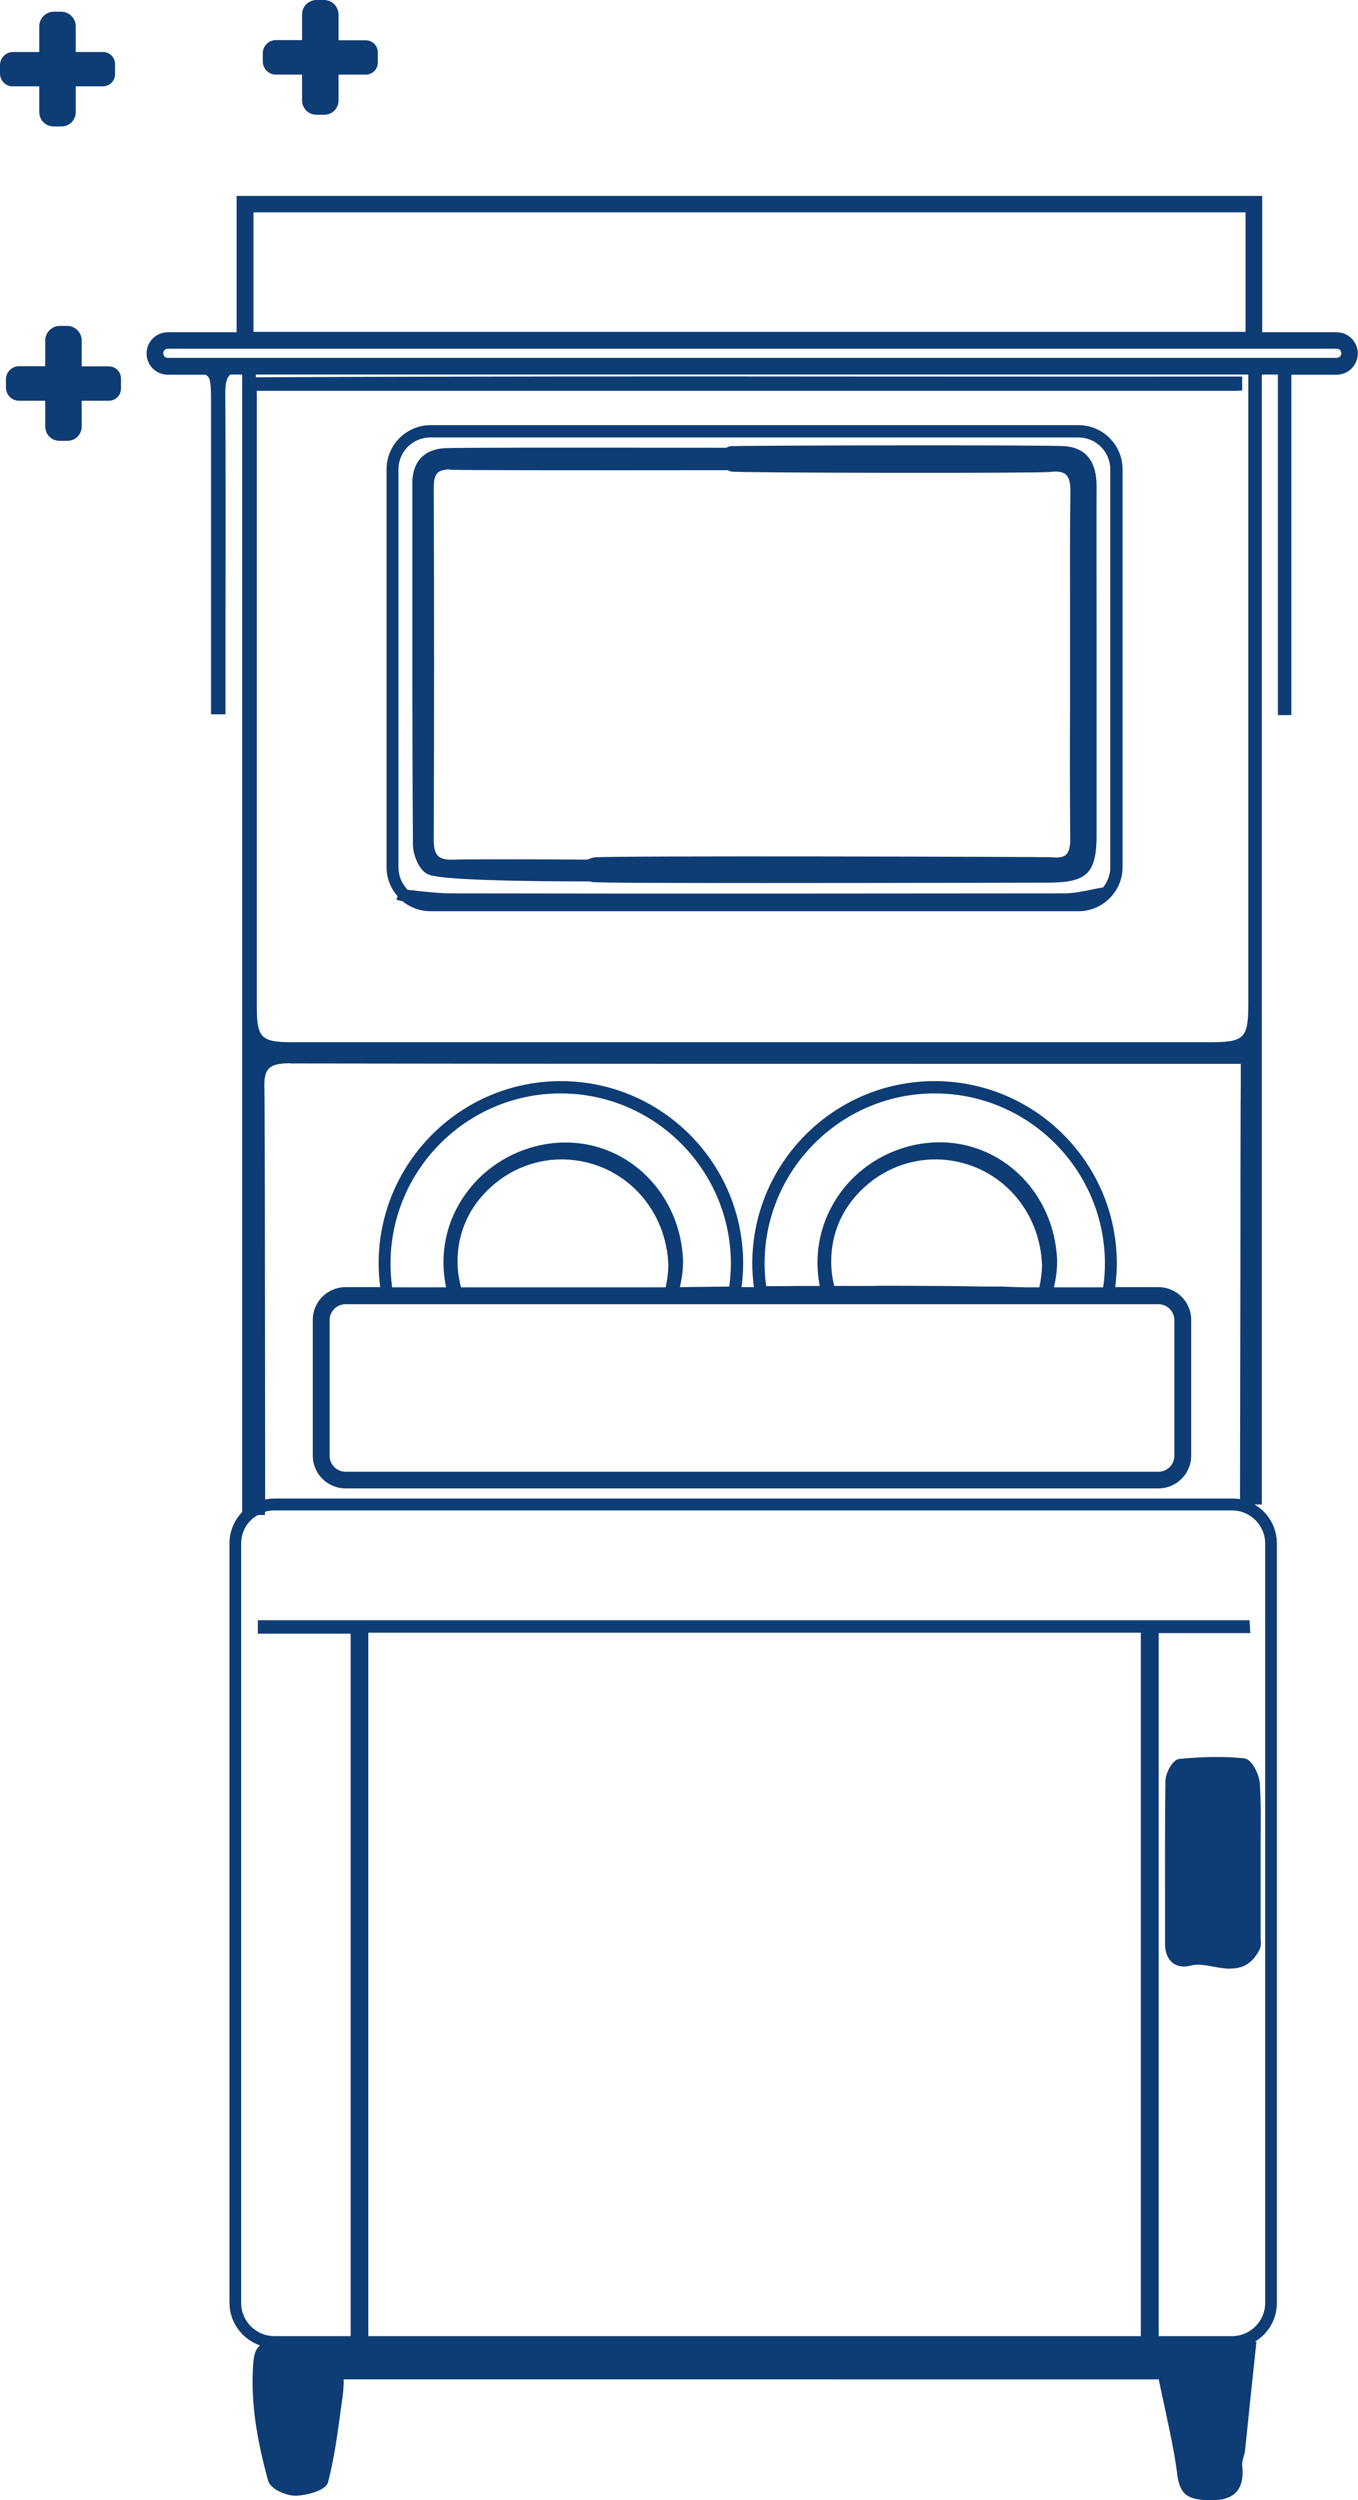 <?xml version="1.0" encoding="UTF-8"?>
<svg id="Capa_2" data-name="Capa 2" xmlns="http://www.w3.org/2000/svg" xmlns:xlink="http://www.w3.org/1999/xlink" viewBox="0 0 68.47 125.97">
  <defs>
    <style>
      .cls-1 {
        fill: none;
      }

      .cls-2 {
        fill: #0e3c75;
      }

      .cls-3 {
        clip-path: url(#clippath);
      }
    </style>
    <clipPath id="clippath">
      <rect class="cls-1" width="68.47" height="125.97"/>
    </clipPath>
  </defs>
  <g id="Capa_1-2" data-name="Capa 1">
    <g class="cls-3">
      <path class="cls-2" d="M63.36,93.84c0-1.33.05-2.66-.03-3.98-.02-.39-.37-1.06-.63-1.09-1.07-.11-2.16-.08-3.24.03-.22.02-.53.6-.53.93-.04,2.73-.02,5.47-.02,8.2,0,.73.42,1.09,1.08.92,1.11-.29,2.51.89,3.33-.67.1-.19.03-.48.03-.72,0-1.21,0-2.41,0-3.62"/>
      <path class="cls-2" d="M60.41,98.62c.28,0,.57.05.86.1.77.14,1.43.26,1.91-.63.05-.09.04-.25.02-.41,0-.08-.01-.15-.01-.23,0-.82,0-1.64,0-2.47v-1.15c0-.37,0-.73,0-1.1,0-.94.02-1.92-.04-2.87-.02-.35-.34-.89-.47-.92-.96-.1-2.01-.09-3.2.03-.11.04-.37.49-.37.75-.03,2.14-.03,4.32-.02,6.42v1.78c0,.32.09.55.25.67.18.14.43.11.6.07.15-.04.3-.06.46-.06M62.05,99.19c-.29,0-.58-.05-.85-.1-.41-.08-.81-.15-1.15-.06-.36.1-.68.05-.92-.13-.25-.2-.39-.53-.39-.96v-1.78c0-2.11-.01-4.29.02-6.43,0-.34.33-1.07.7-1.11,1.22-.12,2.29-.13,3.27-.03.41.04.77.86.79,1.26.06.97.05,1.95.04,2.9,0,.36,0,.73,0,1.09v1.15c0,.82,0,1.65,0,2.47,0,.06,0,.13,0,.2.02.2.03.42-.07.6-.39.74-.91.92-1.44.92"/>
      <path class="cls-2" d="M62.45,19.16c-16.55.03-33.11-.05-49.66.04,0,.11,0,.21,0,.31h49.66c0-.12,0-.23,0-.35"/>
      <path class="cls-2" d="M62.46,19.69H12.61v-.68s.18,0,.18,0c10.18-.05,20.54-.05,30.56-.04,6.26,0,12.74.01,19.1,0h.18v.71s-.18,0-.18,0Z"/>
      <path class="cls-2" d="M22.84,23.48c.63.03,9.12.02,13.91.02.06.04.11.06.17.07.47.08,15.51.08,15.98.02.95-.11,1.26.26,1.24,1.21-.05,2.74-.01,5.47-.01,8.21,0,3.06-.02,6.12,0,9.17,0,.86-.22,1.31-1.15,1.19-.4-.05-22.63-.06-23.01.01-.11.02-.22.06-.33.11-3.39,0-6.39-.01-6.74,0-.88.05-1.22-.26-1.22-1.17.02-5.92.03-11.84,0-17.76,0-.87.35-1.13,1.15-1.08M21.64,43.88c.56.26,4.24.34,8.16.35.04.01.08.02.12.03.39.08,22.61.02,23.01.02,1.79-.02,2.17-.4,2.17-2.23,0-2.86,0-5.71,0-8.57,0-2.98-.01-5.95,0-8.93,0-1.01-.3-1.78-1.41-1.89-.76-.07-16.07-.05-16.83,0-.07,0-.13.04-.2.08-4.89,0-13.5-.02-14.23.02-.96.05-1.46.61-1.46,1.57,0,6.08-.02,12.16.02,18.24,0,.45.29,1.15.64,1.31"/>
      <path class="cls-2" d="M22.68,23.65c-.3,0-.49.06-.61.17-.14.13-.2.37-.2.74.02,5.83.02,11.81,0,17.76,0,.41.07.66.22.81.15.14.41.2.8.18.39-.02,3.86-.02,6.72,0,.12-.05.23-.08.33-.11.53-.1,22.93-.03,23.07-.01.35.04.59,0,.73-.12.16-.14.23-.41.22-.88-.02-2.17-.02-4.37-.01-6.5,0-.89,0-1.78,0-2.68,0-.81,0-1.61,0-2.42,0-1.9-.01-3.86.02-5.79,0-.46-.06-.75-.23-.89-.15-.14-.42-.18-.81-.13-.61.07-15.6.05-16.04-.02-.06-.01-.13-.03-.19-.07-8.74.01-13.41,0-13.87-.02-.05,0-.1,0-.15,0M22.74,43.67c-.41,0-.7-.09-.9-.28-.23-.22-.34-.56-.33-1.07.03-5.96.03-11.93,0-17.76,0-.48.1-.8.32-1,.22-.21.54-.29,1.03-.26.45.03,5.13.03,13.9.02h.05s.04.03.04.03c.04.03.08.04.11.05.47.07,15.36.09,15.93.02.51-.06.86,0,1.1.22.25.22.36.6.35,1.17-.03,1.93-.03,3.89-.02,5.79,0,.81,0,1.61,0,2.42,0,.89,0,1.78,0,2.68,0,2.13-.01,4.33.01,6.5,0,.39-.03.88-.34,1.16-.22.2-.56.27-1.01.21-.6-.06-22.49-.05-22.96.01-.08.02-.18.05-.29.1h-.03s-.04.01-.04.01c-4.04-.01-6.43,0-6.73,0-.06,0-.12,0-.17,0M28.53,22.92c-3.71,0-5.75,0-6.09.02-.84.04-1.29.52-1.29,1.39v1.38c0,5.53-.01,11.24.03,16.86,0,.43.28,1.03.53,1.15.26.12,1.65.32,8.08.33h.06s.07.03.1.04c.57.08,22.76.02,22.97.02,1.69-.02,1.99-.32,1.99-2.05,0-2.21,0-4.41,0-6.61v-4.14c0-2.21,0-4.5,0-6.75,0-1.11-.37-1.62-1.24-1.7-.78-.08-16.17-.04-16.8,0-.03,0-.06.02-.11.05l-.05.03h-.06c-3.27,0-5.98,0-8.13,0M38.27,44.49c-4.45,0-8.22-.01-8.39-.05-.04,0-.08-.02-.11-.03-7.45-.01-8.02-.28-8.21-.37-.45-.21-.74-1.01-.74-1.47-.04-5.62-.03-11.34-.03-16.86v-1.38c0-1.06.6-1.7,1.64-1.75.53-.03,5.31-.03,14.19-.02.08-.05.16-.07.24-.08.63-.04,16.07-.07,16.86,0,1.06.11,1.58.78,1.57,2.07-.01,2.25,0,4.54,0,6.75v4.14c0,2.21,0,4.41,0,6.62,0,1.92-.47,2.39-2.35,2.41-.13,0-8.12.02-14.66.02"/>
      <path class="cls-2" d="M19.9,23.64c0-.99.81-1.8,1.8-1.8h32.67c.99,0,1.8.81,1.8,1.8v20.05c0,.45-.17.87-.45,1.18-.7.11-1.38.31-2.06.31-10.3.02-20.61.02-30.91,0-.76,0-1.51-.11-2.27-.19-.35-.33-.57-.79-.57-1.31v-20.05ZM20.38,45.24c.36.3.82.49,1.32.49h32.67c1.12,0,2.04-.92,2.04-2.04v-20.05c0-1.12-.91-2.04-2.04-2.04H21.7c-1.12,0-2.04.92-2.04,2.04v20.05c0,.56.23,1.06.59,1.43-.01.03-.02.05-.03.08.05.01.11.03.16.04"/>
      <path class="cls-2" d="M20.56,44.83c.18.02.35.04.53.06.54.06,1.11.12,1.66.12,11.3.02,21.41.01,30.91,0,.45,0,.9-.09,1.38-.19.19-.04.39-.08.58-.11.23-.29.36-.65.36-1.01v-20.05c0-.89-.72-1.61-1.61-1.61H21.7c-.89,0-1.61.72-1.61,1.61v20.05c0,.43.17.83.47,1.14M20.62,45.2c.31.23.69.35,1.08.35h32.67c.47,0,.9-.18,1.23-.47-.17.03-.33.06-.49.09-.47.1-.96.19-1.45.19-9.5.02-19.61.02-30.91,0-.57,0-1.14-.06-1.7-.12-.14-.02-.29-.03-.43-.05M54.37,45.91H21.7c-.51,0-1.01-.18-1.4-.5-.04-.01-.08-.02-.12-.03l-.2-.05.07-.17c-.36-.41-.56-.92-.56-1.47v-20.05c0-1.22,1-2.22,2.22-2.22h32.67c1.22,0,2.22,1,2.22,2.22v20.05c0,1.22-1,2.22-2.22,2.22"/>
      <path class="cls-2" d="M67.4,18.2H8.46c-.22,0-.41-.18-.41-.41s.18-.41.41-.41h58.94c.22,0,.41.18.41.41s-.18.41-.41.41M12.6,10.52h50.38v6.38H12.6v-6.38ZM67.4,16.9h-3.94v-6.87H12.11v6.87h-3.66c-.49,0-.89.4-.89.89s.4.89.89.89h1.94c.42.17.42.58.42,1.66v15.47c.12,0,.25,0,.37,0v-1.39c0-4.88.02-9.75,0-14.63,0-.55.09-.91.37-1.1h53.06v17.16c.11,0,.22,0,.33,0v-17.16h2.46c.49,0,.89-.4.89-.89s-.4-.89-.89-.89"/>
      <path class="cls-2" d="M12.78,16.72h50.02v-6.02H12.78v6.02ZM63.16,17.09H12.42v-6.75h50.74v6.75ZM8.46,17.57c-.12,0-.23.1-.23.23s.1.23.23.23h58.94c.12,0,.23-.1.23-.23s-.1-.23-.23-.23H8.46ZM67.4,18.38H8.46c-.32,0-.59-.26-.59-.59s.26-.59.59-.59h58.94c.33,0,.59.26.59.59s-.26.59-.59.59M8.46,17.09c-.39,0-.71.32-.71.71s.32.71.71.71h2.01c.53.23.54.73.54,1.84v15.28h0v-1.2c0-1.26,0-2.52,0-3.78,0-3.56,0-7.23-.01-10.85,0-.47.05-.99.45-1.26l.05-.03h55.9c.39,0,.71-.32.71-.71s-.32-.71-.71-.71h-4.12v-6.87H12.3v6.87h-3.84ZM64.43,36.03v-17.16H11.61c-.17.15-.25.43-.25.92.02,3.62.02,7.29.01,10.85,0,1.26,0,2.52,0,3.78v1.57h-.73s0-15.64,0-15.64c0-1.02-.01-1.35-.28-1.47h-1.9c-.59,0-1.07-.48-1.07-1.07s.48-1.07,1.07-1.07h3.47v-6.87h51.71v6.87h3.75c.59,0,1.07.48,1.07,1.07s-.48,1.07-1.07,1.07h-2.28v17.15h-.69Z"/>
      <path class="cls-2" d="M63.97,116.04c0,1.02-.83,1.85-1.85,1.85h-3.88v-35.78h4.61c0-.1-.01-.19-.02-.29H13.18c0,.11,0,.21,0,.31h4.68v35.76h-4.03c-1.02,0-1.85-.83-1.85-1.85v-38.26c0-.71.4-1.33.99-1.64.07,0,.14,0,.21,0v-.1c.2-.07.42-.12.65-.12h48.29c1.02,0,1.85.83,1.85,1.85v38.26ZM57.7,117.89H18.38v-35.8h39.32v35.8ZM62.12,75.69H13.83c-.22,0-.44.04-.65.1,0-2.79-.01-20.33-.04-20.92-.05-1.18.37-1.48,1.51-1.48,15.38.04,30.77.02,46.15.02h1.92c0,.46.01.85,0,1.24-.01.45-.03,20.53-.04,20.98.25,0,.5,0,.75-.01V18.81c-.1,0-.21,0-.32,0v1.39c0,4.88,0,25.51,0,30.38,0,1.83-.29,2.12-2.1,2.12-15.42,0-30.85,0-46.27,0-1.69,0-1.98-.29-1.98-1.97,0-5,0-25.75-.01-30.75,0-.38-.04-.76-.06-1.14-.11,0-.22.01-.32.02v57.25c.06,0,.12,0,.18,0-.5.38-.82.98-.82,1.65v38.26c0,1.15.94,2.09,2.09,2.09h4.03v.12c-1.35,0-2.64.09-3.9-.03-.89-.08-.99.26-1.03.99-.12,1.97.24,3.87.75,5.74.08.31.78.62,1.19.61.52,0,1.4-.24,1.48-.55.37-1.36.51-2.78.72-4.19.06-.38.06-.77.08-1.13h41.42c.36,1.76.76,3.35.97,4.97.11.84.4,1.06,1.19,1.11,1.18.08,1.88-.19,1.73-1.55-.03-.26.12-.54.15-.82.18-1.71.36-3.42.55-5.24h-4.93v-.04h3.88c1.15,0,2.09-.94,2.09-2.09v-38.26c0-1.15-.94-2.09-2.09-2.09"/>
      <path class="cls-2" d="M14.65,53.57c-.59,0-.91.08-1.1.27-.17.18-.24.5-.22,1.01.02.37.03,7.15.04,20.16v.54c.15-.03.31-.05.47-.05h48.29c.13,0,.26.01.39.03,0-.78.01-5.98.02-11.01,0-4.97.01-9.66.02-9.87,0-.26,0-.52,0-.8,0-.08,0-.17,0-.25h-10.89c-12.12,0-24.66,0-37-.02h-.01ZM12.56,75.94l.44.02v-.94c0-13-.02-19.78-.04-20.14-.03-.63.07-1.02.32-1.28.26-.27.67-.38,1.38-.38,12.33.03,24.87.03,36.99.02h11.26s0,.18,0,.18c0,.15,0,.29,0,.43,0,.29,0,.55,0,.82,0,.21-.01,4.9-.02,9.87,0,4.87-.01,9.88-.02,10.93.13,0,.26,0,.39,0v-23.92c-.15,1.11-.68,1.35-2.23,1.35-15.42,0-30.85,0-46.27,0-1.8,0-2.16-.36-2.17-2.15,0-2.69,0-9.95,0-16.86,0-5.92,0-11.58,0-13.89,0-.16,0-.32-.01-.47v56.43ZM18.57,117.7h38.95v-35.44H18.57v35.44ZM58.42,117.7h3.7c.92,0,1.67-.75,1.67-1.67v-38.26c0-.92-.75-1.67-1.67-1.67H13.83c-.16,0-.31.02-.47.07v.16h-.35c-.53.28-.85.83-.85,1.44v38.26c0,.92.75,1.67,1.67,1.67h3.85v-35.39h-4.68v-.68h50l.04.65h-4.62v35.42ZM16.99,119.52h41.74l.03.14c.11.53.22,1.03.33,1.53.26,1.19.5,2.31.65,3.45.1.77.33.91,1.02.95.68.04,1.1-.04,1.33-.28.2-.21.27-.56.21-1.07-.02-.19.03-.37.08-.55.03-.11.06-.21.07-.31.14-1.26.27-2.53.4-3.84l.12-1.2h-4.91v-36.35h-.17v36.07H18.2v-36.07h-.16v36.43h-.18c-.41,0-.81,0-1.21.02-.93.02-1.82.04-2.71-.05-.32-.03-.53,0-.65.09-.13.11-.17.35-.19.73-.1,1.69.13,3.44.75,5.68.05.18.63.49,1.02.48.56,0,1.27-.26,1.31-.42.28-1.04.44-2.15.58-3.22.04-.32.09-.63.14-.95.04-.25.05-.52.06-.77,0-.12.01-.23.02-.35v-.17ZM61.07,125.97c-.11,0-.23,0-.35-.01-.91-.06-1.24-.37-1.36-1.27-.14-1.13-.39-2.24-.64-3.42-.1-.46-.2-.92-.3-1.39H17.33c0,.06,0,.11,0,.17-.01.26-.03.53-.07.81-.05.31-.09.63-.13.94-.15,1.08-.31,2.2-.59,3.26-.13.47-1.22.68-1.65.68h-.01c-.46,0-1.24-.33-1.36-.75-.63-2.28-.87-4.07-.76-5.8.03-.41.07-.77.32-.99.01-.01.02-.02.03-.03-.89-.31-1.54-1.15-1.54-2.15v-38.26c0-.6.23-1.15.64-1.58V18.69l.66-.04.03.18c0,.12.01.24.02.36.02.26.03.52.03.79,0,2.31,0,7.97,0,13.89,0,6.91,0,14.16,0,16.86,0,1.57.22,1.78,1.8,1.78,15.42,0,30.85,0,46.27,0,1.72,0,1.92-.2,1.92-1.93,0-5.02,0-26.62,0-30.39v-1.57h.68v57.18h-.18c-.06,0-.13,0-.19,0,.68.39,1.13,1.13,1.13,1.97v38.26c0,.83-.44,1.55-1.11,1.95h.08l-.17,1.6c-.14,1.31-.27,2.58-.4,3.84-.01.13-.05.25-.08.37-.04.15-.08.29-.07.41.07.63-.03,1.07-.31,1.37-.26.27-.66.4-1.26.4"/>
      <path class="cls-2" d="M19.51,63.68c0-4.83,3.93-8.76,8.76-8.76s8.76,3.93,8.76,8.76c0,.44-.03.89-.1,1.33l-2.42.03c-.15,0-.31,0-.46,0,.12-.48.2-.97.22-1.47,0-.02,0-.04,0-.06-.1-2.54-1.67-4.8-4.15-5.54-2.39-.71-5.01.24-6.46,2.25-1.09,1.51-1.32,3.25-.93,4.82h-3.1c-.07-.46-.11-.92-.11-1.37M47.12,54.91c4.83,0,8.76,3.93,8.76,8.76,0,.45-.04.91-.11,1.37h-2.88c.12-.48.2-.97.22-1.48,0-.02,0-.04,0-.06-.1-2.54-1.67-4.8-4.15-5.54-2.39-.71-5.01.24-6.46,2.25-1.07,1.49-1.31,3.2-.95,4.75-.29,0-.59,0-.88,0-.13,0-.26,0-.4,0-.61,0-1.21,0-1.81.01-.07-.44-.1-.88-.1-1.32,0-4.83,3.93-8.76,8.76-8.76M41.73,63.57c-.02-3.22,2.93-5.66,6.07-5.3,2.82.33,4.84,2.73,4.93,5.51-.01.43-.08.85-.18,1.26h-.84c-.43-.01-.85-.02-1.28-.03-.27,0-.54-.01-.8-.01-.79-.01-1.58-.02-2.37-.03-.08,0-.16,0-.24,0-.86,0-1.72,0-2.58,0-.08,0-.17,0-.25,0-.52,0-1.03,0-1.55,0h-.08c-.21,0-.42,0-.62,0-.12-.45-.19-.92-.19-1.4M22.89,63.57c-.02-3.22,2.93-5.66,6.07-5.3,2.82.33,4.84,2.73,4.93,5.51-.01.43-.08.85-.18,1.26-.02,0-.04,0-.06,0h-10.52c-.14-.47-.22-.97-.22-1.48M59.39,66.51v6.84c0,.54-.44.98-.98.98H17.42c-.54,0-.98-.44-.98-.98v-6.84c0-.54.44-.98.98-.98h40.99c.54,0,.98.44.98.98M15.95,66.51v6.84c0,.81.66,1.47,1.46,1.47h40.99c.81,0,1.47-.66,1.47-1.47v-6.84c0-.81-.66-1.46-1.47-1.46h-2.39c.07-.46.11-.92.11-1.37,0-4.97-4.04-9.01-9.01-9.01s-9.01,4.04-9.01,9.01c0,.45.04.91.11,1.37h-1.04c.07-.46.11-.92.11-1.37,0-4.97-4.04-9.01-9.01-9.01s-9.01,4.04-9.01,9.01c0,.45.04.91.11,1.37h-1.96c-.81,0-1.46.66-1.46,1.46"/>
      <path class="cls-2" d="M17.42,65.71c-.44,0-.8.36-.8.8v6.84c0,.44.36.8.8.8h40.99c.44,0,.8-.36.8-.8v-6.84c0-.44-.36-.8-.8-.8H17.42ZM58.41,74.51H17.42c-.64,0-1.16-.52-1.16-1.16v-6.84c0-.64.52-1.16,1.16-1.16h40.99c.64,0,1.16.52,1.16,1.16v6.84c0,.64-.52,1.16-1.16,1.16M47.17,58.05c.22,0,.43.01.64.04,2.86.33,5,2.73,5.09,5.69,0,.18-.02.36-.04.54.04-.26.06-.51.07-.76v-.04c-.1-2.57-1.68-4.68-4.03-5.37-2.08-.62-4.42.08-5.88,1.71.11-.11.22-.23.35-.33,1.06-.95,2.42-1.47,3.8-1.47M28.33,58.05c.21,0,.43.01.64.04,2.86.33,5,2.73,5.09,5.69,0,.19-.02.37-.04.56.04-.26.07-.52.07-.77v-.04c-.1-2.57-1.68-4.68-4.03-5.37-2.08-.62-4.42.08-5.88,1.71.11-.11.23-.23.35-.33,1.06-.95,2.42-1.47,3.8-1.47M19.78,64.86h2.71c-.35-1.68,0-3.35,1.01-4.74,1.5-2.08,4.24-3.04,6.66-2.32,2.46.73,4.18,3.02,4.28,5.71v.05c0,.43-.06.86-.16,1.29l2.49-.03c.05-.39.08-.77.08-1.15,0-4.73-3.85-8.58-8.58-8.58s-8.58,3.85-8.58,8.58c0,.39.03.79.08,1.19M23.25,64.86h10.31c.08-.36.13-.72.14-1.08-.08-2.77-2.08-5.02-4.77-5.33-1.5-.18-3.02.31-4.16,1.34-1.11.99-1.71,2.33-1.7,3.78,0,.42.06.86.18,1.3M53.13,64.86h2.49c.06-.4.09-.8.09-1.19,0-4.73-3.85-8.58-8.58-8.58s-8.58,3.85-8.58,8.58c0,.38.03.76.08,1.13.55,0,1.1,0,1.65-.01h1.05c-.32-1.66.04-3.31,1.03-4.68,1.5-2.08,4.24-3.04,6.66-2.32,2.46.73,4.18,3.02,4.28,5.71v.06c0,.43-.06.86-.16,1.3M44.18,64.78h.25c.86,0,1.72,0,2.58.01h.24c.79,0,1.58.02,2.37.03h.87c.4.02.81.03,1.22.04h.69c.08-.36.13-.72.14-1.08-.08-2.77-2.08-5.02-4.77-5.33-1.5-.18-3.02.31-4.16,1.34-1.11.99-1.71,2.33-1.7,3.78,0,.4.05.81.15,1.22h.56c.51,0,1.03,0,1.55,0M17.42,65.23c-.71,0-1.28.58-1.28,1.28v6.84c0,.71.58,1.28,1.28,1.28h40.99c.71,0,1.28-.58,1.28-1.28v-6.84c0-.71-.58-1.28-1.28-1.28h-6.71c-.41,0-.81-.02-1.22-.02l-.87-.02c-.79-.01-1.58-.02-2.37-.03h-.24c-.86,0-1.72-.01-2.58-.01h-.25c-.52,0-1.03,0-1.55,0h-.84s-.04-.13-.04-.13c-.03-.12-.06-.25-.09-.38.02.1.04.19.06.29l.05.22h-1.51c-.61.01-1.21.02-1.81.02h-.03v.05s-1.46,0-1.46,0v-.03s-3.33.03-3.33.03h-10.66l-.04-.13c-.05-.17-.09-.33-.12-.5.02.14.05.27.08.4l.06.22h-5.53ZM58.41,74.99H17.42c-.91,0-1.65-.74-1.65-1.65v-6.84c0-.91.74-1.65,1.65-1.65h1.75c-.05-.4-.08-.8-.08-1.19,0-5.07,4.12-9.19,9.19-9.19s9.19,4.12,9.19,9.19c0,.39-.03.78-.08,1.19h.62c-.05-.4-.08-.8-.08-1.19,0-5.07,4.12-9.19,9.19-9.19s9.19,4.12,9.19,9.19c0,.38-.03.78-.08,1.19h2.18c.91,0,1.65.74,1.65,1.65v6.84c0,.91-.74,1.65-1.65,1.65"/>
      <path class="cls-2" d="M4.12,17.17v1.29h1.37c.34,0,.61.27.61.61v.51c0,.34-.28.61-.61.61h-1.37v1.3c0,.4-.32.72-.72.72h-.4c-.4,0-.72-.32-.72-.72v-1.3H.96c-.37,0-.66-.3-.66-.66v-.42c0-.37.3-.66.66-.66h1.32v-1.29c0-.41.33-.74.74-.74h.36c.41,0,.74.33.74.74"/>
      <path class="cls-2" d="M17.07.74v1.29h1.37c.34,0,.61.27.61.61v.51c0,.34-.27.61-.61.61h-1.37v1.3c0,.4-.32.72-.72.72h-.4c-.4,0-.72-.32-.72-.72v-1.3h-1.32c-.36,0-.66-.3-.66-.66v-.42c0-.37.3-.66.66-.66h1.32V.74C15.22.33,15.55,0,15.97,0h.36c.41,0,.74.33.74.74"/>
      <path class="cls-2" d="M3.82,1.33v1.29h1.37c.34,0,.61.27.61.61v.51c0,.34-.28.61-.61.61h-1.37v1.3c0,.4-.32.72-.72.72h-.4c-.4,0-.72-.32-.72-.72v-1.3H.66C.3,4.37,0,4.07,0,3.7v-.42C0,2.92.3,2.62.66,2.62h1.32v-1.29c0-.41.33-.74.74-.74h.36c.41,0,.74.33.74.74"/>
    </g>
  </g>
</svg>